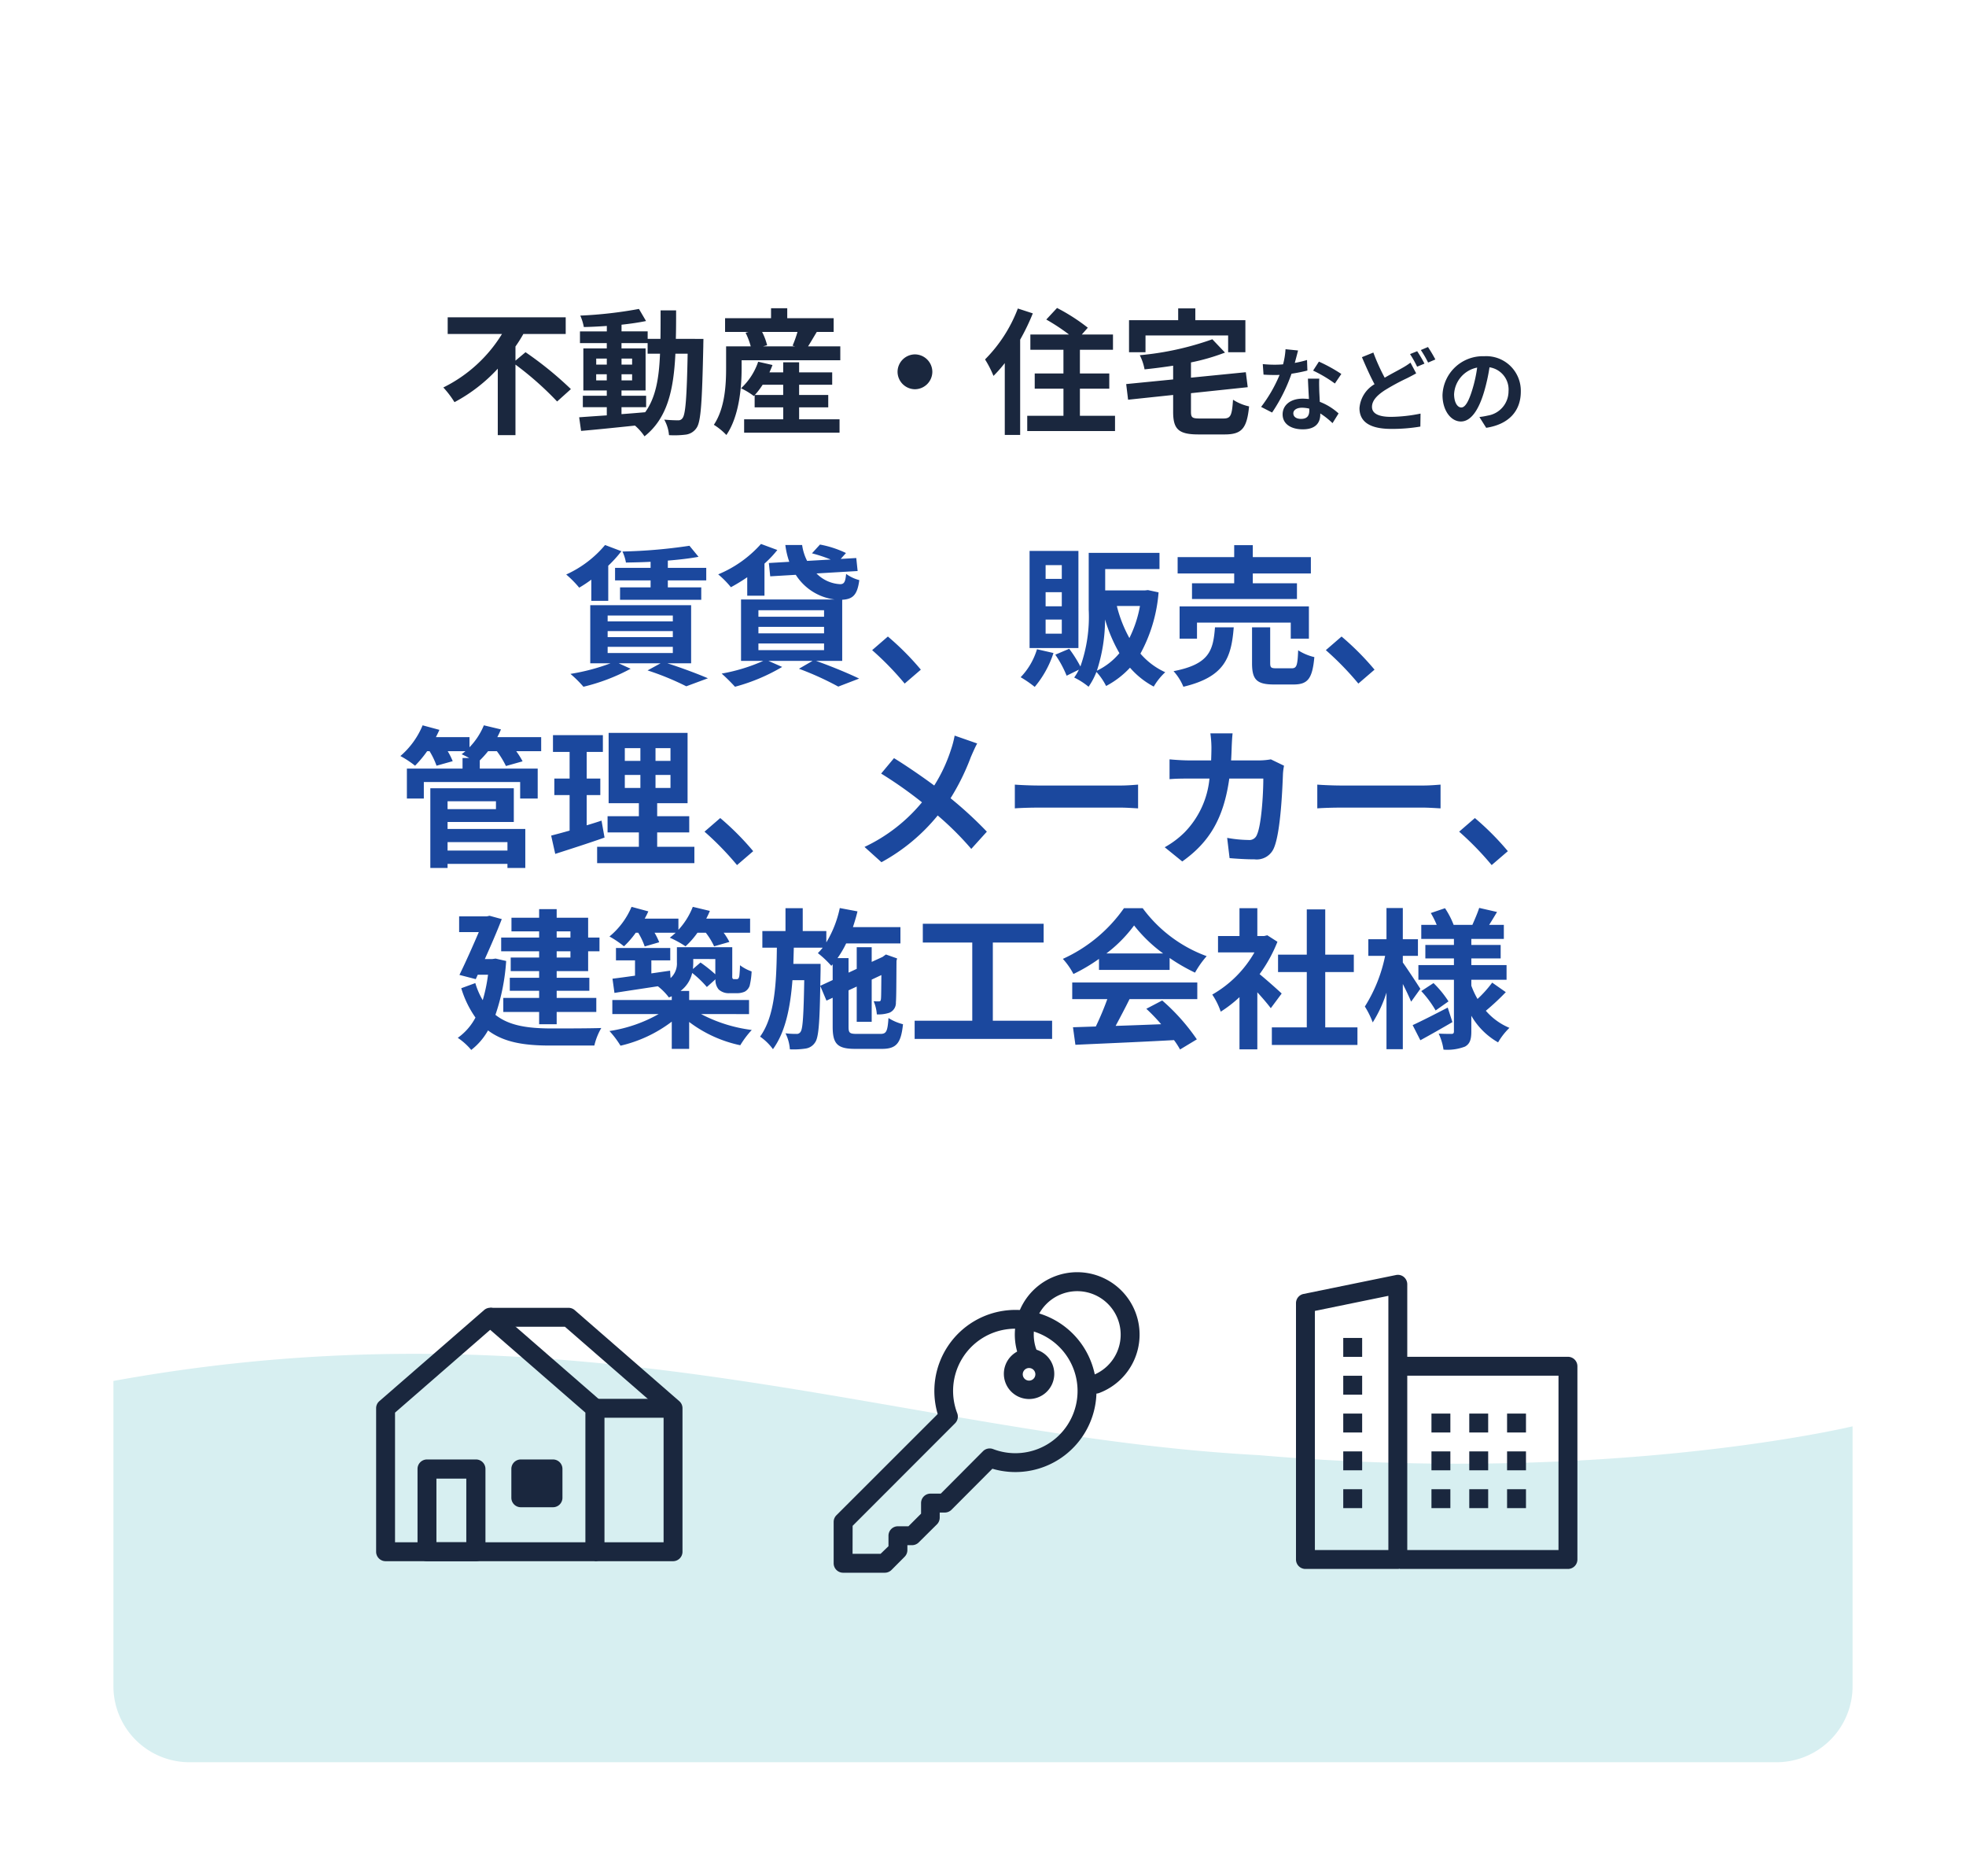 <svg xmlns="http://www.w3.org/2000/svg" xmlns:xlink="http://www.w3.org/1999/xlink" width="260" height="248" viewBox="0 0 260 248">
  <defs>
    <filter id="パス_34" x="0" y="0" width="260" height="248" filterUnits="userSpaceOnUse">
      <feOffset input="SourceAlpha"/>
      <feGaussianBlur stdDeviation="5" result="blur"/>
      <feFlood flood-opacity="0.2"/>
      <feComposite operator="in" in2="blur"/>
      <feComposite in="SourceGraphic"/>
    </filter>
    <clipPath id="clip-path">
      <rect id="長方形_16" data-name="長方形 16" width="50" height="50" transform="translate(775 1443)" fill="#1a273e" stroke="#707070" stroke-width="1"/>
    </clipPath>
    <clipPath id="clip-path-2">
      <rect id="長方形_32" data-name="長方形 32" width="50" height="50" transform="translate(845 1443)" fill="#1a273e" stroke="#707070" stroke-width="1"/>
    </clipPath>
    <clipPath id="clip-path-3">
      <rect id="長方形_36" data-name="長方形 36" width="50" height="50" transform="translate(720 4496)" fill="#fff" stroke="#707070" stroke-width="1"/>
    </clipPath>
  </defs>
  <g id="グループ_2" data-name="グループ 2" transform="translate(-290 -25)">
    <g transform="matrix(1, 0, 0, 1, 290, 25)" filter="url(#パス_34)">
      <path id="パス_34-2" data-name="パス 34" d="M10,0H220a10,10,0,0,1,10,10V208a10,10,0,0,1-10,10H10A10,10,0,0,1,0,208V10A10,10,0,0,1,10,0Z" transform="translate(15 15)" fill="#fff"/>
    </g>
    <path id="パス_2" data-name="パス 2" d="M77.731,116.476v34.311a10.053,10.053,0,0,1-10,10.1h-210a10.053,10.053,0,0,1-10-10.1V110.476C-90.326,99.233-47.548,117.8-.79,120.286,45.386,124.268,77.731,116.476,77.731,116.476Z" transform="translate(457.269 97.109)" fill="#d7eff1" stroke="rgba(0,0,0,0)" stroke-width="1"/>
    <path id="パス_35" data-name="パス 35" d="M-61.83-8.316v-1.872a18.129,18.129,0,0,0,1.044-1.656h5.6v-2.2H-70.794v2.2h7.182A18.881,18.881,0,0,1-71.37-4.77a12.86,12.86,0,0,1,1.476,1.944A21.5,21.5,0,0,0-64.17-7.254V1.53h2.34V-7.794a42.04,42.04,0,0,1,5.508,4.878L-54.5-4.554A46.762,46.762,0,0,0-60.5-9.432ZM-47.808-2.16h3.258V-3.672h-3.258v-.7h3.186V-9.936h-3.186v-.7h3.456v1.4h1.638c-.126,3.222-.558,5.8-1.962,7.74-1.044.09-2.106.18-3.132.252Zm-3.348-3.546v-.81h1.4v.81Zm4.752-.81v.81h-1.4v-.81Zm-1.4-1.278v-.792h1.4v.792Zm-3.348-.792h1.4v.792h-1.4Zm10.53-2.61c.036-1.188.036-2.448.036-3.762h-2.052c0,1.332,0,2.574-.018,3.762h-1.692v-.99h-3.456v-.882c1.17-.126,2.286-.288,3.24-.486l-.936-1.6a55.77,55.77,0,0,1-7.758.882,6.667,6.667,0,0,1,.468,1.512c.972-.018,2-.072,3.042-.144v.72H-53.3v1.548h3.546v.7h-3.1v5.562h3.1v.7H-52.92V-2.16h3.168v1.08c-1.386.09-2.646.18-3.654.252l.252,1.8C-51.21.81-48.618.54-46.026.27a7.013,7.013,0,0,1,1.26,1.422C-41.742-.7-40.914-4.41-40.68-9.234h1.62c-.108,5.814-.288,8.01-.666,8.5a.654.654,0,0,1-.612.306c-.342,0-1.026-.018-1.818-.09a5.011,5.011,0,0,1,.63,2.052,12.075,12.075,0,0,0,2.232-.072,2.009,2.009,0,0,0,1.422-.9c.576-.828.72-3.438.882-10.8,0-.252.018-.954.018-.954ZM-30.168-3.78a10.582,10.582,0,0,0,1.026-1.35h2.718v1.35Zm5.85,1.638h3.852V-3.78h-3.852V-5.13h4.374V-6.768h-4.374V-8.1h-2.106v1.332h-1.818c.144-.324.288-.648.4-.972l-1.89-.432A8.472,8.472,0,0,1-32-4.662a9.414,9.414,0,0,1,1.692,1.026l.108-.108v1.6h3.78V-.558H-31.59V1.206h12.618V-.558h-5.346Zm-.216-9.972a15.319,15.319,0,0,1-.648,1.818l.324.09h-4.23l.54-.144a8.047,8.047,0,0,0-.666-1.764Zm1.4,1.908c.342-.54.738-1.224,1.152-1.908h2.232v-1.818h-6.138v-1.314h-2.142v1.314H-34.11v1.818H-31l-.4.108a9.2,9.2,0,0,1,.684,1.8h-3.258v2.9c0,2.142-.144,5.274-1.62,7.47a8.494,8.494,0,0,1,1.656,1.35c1.692-2.466,2.016-6.282,2.016-8.8V-8.37h13.05v-1.836ZM-9-9.144a2.32,2.32,0,0,0-2.3,2.3A2.32,2.32,0,0,0-9-4.536a2.32,2.32,0,0,0,2.3-2.3A2.32,2.32,0,0,0-9-9.144ZM4.608-15.21A19.151,19.151,0,0,1,.27-8.478,13.867,13.867,0,0,1,1.386-6.3,17.533,17.533,0,0,0,2.88-7.992v9.5H4.914v-12.6a29.192,29.192,0,0,0,1.674-3.474ZM12.816-1.026V-4.608H16.7V-6.624H12.816V-9.756H17.19v-2.016H13.068l.792-.9a25.2,25.2,0,0,0-4.068-2.61L8.37-13.752a27.046,27.046,0,0,1,3.006,1.98H6.264v2.016h4.374v3.132H6.84v2.016h3.8v3.582H5.85V.99H17.46V-1.026Zm8.676-10.62H32.418v2.214H34.7v-4.23H28.08v-1.566H25.812v1.566h-6.5v4.23h2.178ZM28.728-.666c-1.062,0-1.224-.108-1.224-.918v-2.43l7.506-.792-.252-1.98-7.254.72V-8.082a27.833,27.833,0,0,0,4.5-1.3L30.33-11.142a39.065,39.065,0,0,1-9.594,2.106,6.959,6.959,0,0,1,.63,1.872c1.224-.126,2.5-.288,3.78-.486v1.818l-6.21.612.252,2.07,5.958-.63v2.232c0,2.3.72,2.988,3.348,2.988h3.474c2.268,0,2.934-.81,3.222-3.708a6.386,6.386,0,0,1-2.124-.882c-.144,2.106-.306,2.484-1.278,2.484ZM41.664-9.66l-1.656-.168a10.091,10.091,0,0,1-.324,2c-.372.036-.732.048-1.092.048A15.16,15.16,0,0,1,37-7.86L37.1-6.468c.516.036,1.008.048,1.5.048.2,0,.408,0,.624-.012A18.906,18.906,0,0,1,36.78-2.2l1.452.744A22.111,22.111,0,0,0,40.8-6.588a20.818,20.818,0,0,0,2.1-.42L42.852-8.4a14.711,14.711,0,0,1-1.62.384C41.412-8.664,41.568-9.276,41.664-9.66Zm-.624,8.3c0-.42.444-.732,1.14-.732a4.311,4.311,0,0,1,.972.12v.24c0,.66-.252,1.116-1.08,1.116C41.412-.612,41.04-.912,41.04-1.356Zm3.432-4.572h-1.5c.024.732.084,1.8.132,2.688-.276-.024-.54-.048-.828-.048-1.668,0-2.652.9-2.652,2.076,0,1.32,1.176,1.98,2.664,1.98,1.7,0,2.316-.864,2.316-1.98v-.12a10.173,10.173,0,0,1,1.62,1.284l.8-1.284a7.847,7.847,0,0,0-2.484-1.536c-.024-.6-.06-1.176-.072-1.524C44.46-4.92,44.436-5.424,44.472-5.928Zm2.064.636.852-1.26a20.67,20.67,0,0,0-2.964-1.632L43.656-7A17.319,17.319,0,0,1,46.536-5.292Zm5.088-4.092-1.512.612c.54,1.26,1.116,2.556,1.668,3.576A4.016,4.016,0,0,0,49.788-2.04c0,2.076,1.812,2.748,4.2,2.748A22.136,22.136,0,0,0,57.84.4l.024-1.716a20.231,20.231,0,0,1-3.912.432c-1.668,0-2.508-.456-2.508-1.32,0-.84.672-1.524,1.668-2.184A29.011,29.011,0,0,1,56.088-6c.432-.216.816-.42,1.2-.636l-.756-1.416a9.021,9.021,0,0,1-1.116.72c-.564.324-1.416.756-2.292,1.272A26.634,26.634,0,0,1,51.624-9.384Zm5.8-.18-.948.384a14.362,14.362,0,0,1,.936,1.668l.972-.408A17.718,17.718,0,0,0,57.42-9.564Zm1.428-.552-.948.4a14.158,14.158,0,0,1,.96,1.656l.96-.408A18.9,18.9,0,0,0,58.848-10.116ZM71.124-4.224A4.57,4.57,0,0,0,66.276-8.9a5.332,5.332,0,0,0-5.508,5.136c0,2.028,1.1,3.492,2.436,3.492,1.308,0,2.34-1.488,3.06-3.912a24.268,24.268,0,0,0,.72-3.252A2.967,2.967,0,0,1,69.5-4.272a3.256,3.256,0,0,1-2.736,3.216,9.229,9.229,0,0,1-1.116.192l.9,1.428C69.576.1,71.124-1.692,71.124-4.224Zm-8.82.3A3.777,3.777,0,0,1,65.352-7.4a18.013,18.013,0,0,1-.636,2.9c-.492,1.62-.96,2.376-1.464,2.376C62.784-2.124,62.3-2.712,62.3-3.924Z" transform="translate(420 81)" fill="#1a273e"/>
    <path id="パス_36" data-name="パス 36" d="M-43.96-13.92h-4.7v1.66h4.7v.92H-48V-9.7h10.74v-1.64h-4.42v-.92h5.08v-1.66h-5.08v-.96c1.48-.12,2.88-.28,4.06-.5l-1.2-1.46a68.839,68.839,0,0,1-8.86.76,5.872,5.872,0,0,1,.46,1.46c1.04-.02,2.14-.04,3.26-.1ZM-51.8-9.56h2.24V-14.2a16.969,16.969,0,0,0,1.74-1.92l-2.16-.82a14.49,14.49,0,0,1-5.14,3.9A14.1,14.1,0,0,1-53.4-11.3a16.979,16.979,0,0,0,1.6-1.06Zm2.16,6.08h8.62v.82h-8.62Zm0-2.08h8.62v.8h-8.62Zm0-2.06h8.62v.78h-8.62ZM-38.6-1.3V-8.98H-51.94V-1.3h2.68A27.153,27.153,0,0,1-54.56.1a15.367,15.367,0,0,1,1.72,1.7A25.561,25.561,0,0,0-46.6-.58l-1.58-.72h5.54l-1.72.94a36.245,36.245,0,0,1,5.12,2.1L-36.38.68C-37.68.12-39.8-.68-41.74-1.3Zm7.42-8.94h2.28v-4.24a14.229,14.229,0,0,0,1.7-1.8l-2.16-.8a15.511,15.511,0,0,1-5.66,4.02,12.263,12.263,0,0,1,1.68,1.7,23.23,23.23,0,0,0,2.16-1.32Zm1.48,6.32h8.68v.88H-29.7Zm0-2.2h8.68v.86H-29.7Zm0-2.2h8.68v.86H-29.7Zm11.08,6.7V-9.7c1.38-.08,2-.6,2.26-2.6a5.149,5.149,0,0,1-1.74-.82c-.1,1.02-.24,1.34-.76,1.36a4.708,4.708,0,0,1-3.16-1.42l5.44-.32-.18-1.72-2.06.12.7-.78A13.622,13.622,0,0,0-21.56-17l-1.06,1.16a18.941,18.941,0,0,1,2.48.82l-3.12.18a6.614,6.614,0,0,1-.66-2.1h-2.22a10.61,10.61,0,0,0,.52,2.22l-2.7.16.18,1.76,3.38-.2a7.147,7.147,0,0,0,5.12,3.26H-32v8.12h2.94A23.485,23.485,0,0,1-34.56.06,24.122,24.122,0,0,1-32.8,1.8,24.783,24.783,0,0,0-26.56-.82l-1.82-.8h5.84l-1.8,1.04a39.436,39.436,0,0,1,5.2,2.36L-16.38.72c-1.36-.66-3.66-1.62-5.7-2.34Zm8.26,3L-8.22-.46a35.99,35.99,0,0,0-4.36-4.38l-2.08,1.8A39.191,39.191,0,0,1-10.36,1.38ZM10.42-12.46H8.28v-1.82h2.14Zm0,3.62H8.28V-10.7h2.14Zm0,3.62H8.28V-7.08h2.14Zm2.2-10.94H6.16V-3.32h6.46Zm-5.48,13A9.108,9.108,0,0,1,4.98.54,15.294,15.294,0,0,1,6.84,1.82,13.377,13.377,0,0,0,9.32-2.66ZM15.06-.32A21.942,21.942,0,0,0,16.14-7.1a20.508,20.508,0,0,0,1.9,4.46A8.789,8.789,0,0,1,15.06-.32Zm5.7-8.56a15.76,15.76,0,0,1-1.4,4.24A17.341,17.341,0,0,1,17.7-8.88Zm1.06-2.1-.38.04H16.16v-2.82h7.18V-15.9H13.98v7.5a19.64,19.64,0,0,1-1.1,7.52A16.815,16.815,0,0,0,11.4-3.22l-1.84.78A14.2,14.2,0,0,1,11.06.34l1.62-.8A6.8,6.8,0,0,1,12.06.58a9.652,9.652,0,0,1,1.9,1.22A9.153,9.153,0,0,0,15-.16,8.125,8.125,0,0,1,16.28,1.7,11.759,11.759,0,0,0,19.44-.72a10.975,10.975,0,0,0,3.14,2.5A8.25,8.25,0,0,1,24.1-.12a9.513,9.513,0,0,1-3.28-2.46,20.212,20.212,0,0,0,2.4-8.1Zm11.4-.9H27.64V-9.8H41.52v-2.08H35.68v-1.3h7.68v-2.16H35.68v-1.58H33.22v1.58H25.74v2.16h7.48ZM43.1-4.56V-8.82H26v4.26h2.3V-6.68H40.7v2.12ZM30.68-6.06c-.24,3.08-.74,4.88-5.48,5.8A7.019,7.019,0,0,1,26.5,1.8c5.46-1.3,6.34-3.84,6.66-7.86ZM38.82-.64c-.72,0-.84-.08-.84-.7V-6.06h-2.4v4.74c0,2.14.58,2.82,2.9,2.82h2.58c1.88,0,2.5-.74,2.76-3.62a6.831,6.831,0,0,1-2.14-.9c-.08,2.04-.2,2.38-.86,2.38ZM49.64,1.38,51.78-.46a35.99,35.99,0,0,0-4.36-4.38l-2.08,1.8A39.191,39.191,0,0,1,49.64,1.38ZM-62.89,22.34v1.12h-7.92V22.34Zm-1.52-5.4v1.04h-6.4V16.94Zm-6.4,2.74h8.76V15.22H-73.09V25.76h2.28v-.54h7.92v.54h2.36V20.6H-70.81ZM-58.43,8.46h-5.8q.27-.51.48-1.02l-2.26-.54a9.221,9.221,0,0,1-1.9,2.9V8.46h-4.44c.16-.32.32-.64.46-.96l-2.22-.6a10.737,10.737,0,0,1-2.94,4.06,12.512,12.512,0,0,1,1.94,1.28,14.772,14.772,0,0,0,1.6-1.92h.32a10.208,10.208,0,0,1,.92,1.92l2.14-.6a10.084,10.084,0,0,0-.66-1.32h2.34c-.16.14-.34.28-.5.4.26.12.64.3,1,.5h-.88v1.4h-7.36v3.96h2.24V14.4h12.74v2.18h2.32V12.62h-7.66V11.54a13.429,13.429,0,0,0,1.1-1.22h1.16a11.791,11.791,0,0,1,1.2,1.96l2.2-.62a10.061,10.061,0,0,0-.84-1.34h3.3Zm7.98,11.04c-.64.22-1.3.42-1.96.62v-4h1.8V13.94h-1.8V10.42h2.14V8.2h-6.6v2.22h2.2v3.52h-2.02v2.18h2.02v4.7c-.92.26-1.74.48-2.44.66l.54,2.42c1.92-.62,4.32-1.38,6.52-2.16Zm3.08-6.04h2.06v1.72h-2.06Zm0-3.54h2.06V11.6h-2.06Zm6.04,1.68h-1.98V9.92h1.98Zm0,3.58h-1.98V13.46h1.98Zm-1.76,7.78v-1.9h4.24V18.92h-4.24V17.2h4.02V7.9H-49.51v9.3h4v1.72h-4.14v2.14h4.14v1.9h-5.52v2.16h12.86V22.96Zm10.56,2.42,2.14-1.84a35.99,35.99,0,0,0-4.36-4.38l-2.08,1.8A39.191,39.191,0,0,1-32.53,25.38ZM-.77,9.3-3.75,8.26a12.474,12.474,0,0,1-.48,1.84,20.74,20.74,0,0,1-2.22,4.76c-1.62-1.2-3.72-2.64-5.32-3.62l-1.7,2.04a54.988,54.988,0,0,1,5.4,3.8,22.009,22.009,0,0,1-7.6,5.9L-13.43,25a25,25,0,0,0,7.44-6.18,40.271,40.271,0,0,1,4.44,4.42L.51,20.96a52.369,52.369,0,0,0-4.8-4.42A30.205,30.205,0,0,0-1.61,11.1C-1.41,10.64-1.03,9.76-.77,9.3Zm4.98,5.44v3.14c.74-.06,2.08-.1,3.22-.1H18.17c.84,0,1.86.08,2.34.1V14.74c-.52.04-1.4.12-2.34.12H7.43C6.39,14.86,4.93,14.8,4.21,14.74Zm28.8-6.78H30.07a14.8,14.8,0,0,1,.14,1.84c0,.6-.02,1.18-.04,1.74H27.31c-.76,0-1.8-.06-2.64-.14v2.62c.86-.08,1.96-.08,2.64-.08h2.64a11.762,11.762,0,0,1-3.3,7.12,11.918,11.918,0,0,1-2.62,1.96l2.32,1.88c3.58-2.54,5.48-5.68,6.22-10.96h4.5c0,2.16-.26,6.16-.84,7.42a1.064,1.064,0,0,1-1.14.7,16.554,16.554,0,0,1-2.8-.28l.32,2.68c.96.08,2.16.16,3.3.16a2.462,2.462,0,0,0,2.58-1.54c.86-2.04,1.1-7.62,1.18-9.78a8.177,8.177,0,0,1,.14-1.06l-1.74-.84a9.3,9.3,0,0,1-1.5.14H32.81c.04-.58.06-1.18.08-1.8C32.91,9.26,32.95,8.42,33.01,7.96Zm11.2,6.78v3.14c.74-.06,2.08-.1,3.22-.1H58.17c.84,0,1.86.08,2.34.1V14.74c-.52.04-1.4.12-2.34.12H47.43C46.39,14.86,44.93,14.8,44.21,14.74ZM67.27,25.38l2.14-1.84a35.989,35.989,0,0,0-4.36-4.38l-2.08,1.8A39.191,39.191,0,0,1,67.27,25.38ZM-54.56,34.14v.82h-1.82v-.82Zm0,3.46h-1.82v-.82h1.82Zm-4.14-2.64h-5.02v1.82h5.02v.82h-3.76v1.8h3.76v.88h-3.88V42h3.88v.94h-4.74V44.8h4.74v1.62h2.32V44.8h5.24V42.94h-5.24V42h4.32V40.28h-4.32V39.4h4.16V36.78h1.5V34.96h-1.5V32.34h-4.16V31.2H-58.7v1.14h-3.66v1.8h3.66Zm-5.76,2.78-.42.06h-1c.82-1.82,1.64-3.72,2.24-5.28l-1.62-.44-.36.08h-3.66v2.08h2.6c-.74,1.74-1.7,3.9-2.56,5.66l2.16.56.26-.58h1.36a21.1,21.1,0,0,1-.7,3.36,9.851,9.851,0,0,1-.98-2.26l-1.86.68a13.488,13.488,0,0,0,1.88,3.88,7.675,7.675,0,0,1-2.34,2.68,8.437,8.437,0,0,1,1.78,1.6,8.546,8.546,0,0,0,2.22-2.58c2.12,1.6,4.84,2,8.22,2h5.84a8.393,8.393,0,0,1,.92-2.32c-1.46.06-5.52.06-6.7.06-2.92-.02-5.44-.32-7.3-1.8a27.411,27.411,0,0,0,1.42-7.12Zm18.86-3.42a9.124,9.124,0,0,1,.86,1.82l1.92-.56a8.989,8.989,0,0,0-.62-1.26h2.8q-.39.36-.78.66a13.079,13.079,0,0,1,2.08,1.14,10.927,10.927,0,0,0,1.58-1.8h1.1a9.276,9.276,0,0,1,1.1,1.8l2.02-.58a8.254,8.254,0,0,0-.76-1.22h3.5V32.46h-5.8q.27-.51.48-1.02l-2.26-.54a9.616,9.616,0,0,1-1.9,3.04V32.46h-4.46q.27-.48.48-.96l-2.22-.6a10.206,10.206,0,0,1-2.92,3.92,12.93,12.93,0,0,1,1.92,1.3,11.882,11.882,0,0,0,1.56-1.8Zm10.2,3.48v2.02a19.169,19.169,0,0,0-1.96-1.56l-1,.86c.02-.28.04-.54.04-.82v-.5Zm4.46,7.28V43.22h-7.92v-1.2H-40a4.119,4.119,0,0,0,1.54-2.38,13.5,13.5,0,0,1,1.94,1.86l1.14-1.02a1.9,1.9,0,0,0,.44,1.36,1.974,1.974,0,0,0,1.38.48h.98a2.635,2.635,0,0,0,1.06-.2,1.43,1.43,0,0,0,.66-.78,10.028,10.028,0,0,0,.26-1.9,5.67,5.67,0,0,1-1.54-.82A13.655,13.655,0,0,1-32.22,40c-.04.24-.1.36-.16.4a.312.312,0,0,1-.24.06h-.32a.175.175,0,0,1-.18-.1c-.06-.06-.04-.26-.04-.6V36.24h-7.32v2a2.589,2.589,0,0,1-.84,2.08l-.06-.98-2.48.36V37.98h2.5V36.34h-7.18v1.64h2.52V40c-1.12.16-2.14.3-2.98.4l.26,1.88c1.62-.26,3.66-.56,5.74-.88a7.833,7.833,0,0,1,1.46,1.48c.14-.06.26-.1.38-.16v.5h-7.86v1.86h6.12a18.9,18.9,0,0,1-6.5,2.24,12.314,12.314,0,0,1,1.46,1.94,17.828,17.828,0,0,0,6.78-3.18v3.6h2.3V46.12A16.988,16.988,0,0,0-32.1,49.2a12.139,12.139,0,0,1,1.52-2.02,19.692,19.692,0,0,1-6.7-2.1Zm9.42-3.74.04-2v-.9h-3.6c.02-.7.04-1.42.06-2.14h3.82a7.456,7.456,0,0,1-.64.72,12.97,12.97,0,0,1,1.78,1.68l.18-.2v2.08Zm4.88,6.36c-1,0-1.14-.12-1.14-.94V41.94l1.08-.5V46.1h1.98V40.52l1.28-.6c-.02,1.9-.02,3-.06,3.18-.02.26-.12.3-.28.3s-.44,0-.68-.02a5.416,5.416,0,0,1,.42,1.74,4.572,4.572,0,0,0,1.66-.22,1.4,1.4,0,0,0,.86-1.38c.06-.6.06-2.64.08-5.48l.08-.32-1.48-.52-.36.26-.08.06-1.44.66V36.24H-16.7V39.1l-1.08.5V37.68h-1.46a13.025,13.025,0,0,0,1.14-1.94h7.18V33.58H-17.2c.22-.68.44-1.38.6-2.08l-2.34-.44a14.447,14.447,0,0,1-1.78,4.54V34.1h-3.12V31.08h-2.28V34.1h-3.06v2.2h1.92c-.06,4.62-.24,9.02-2.22,11.76a7.059,7.059,0,0,1,1.7,1.66c1.66-2.28,2.3-5.52,2.58-9.12h1.56c-.08,4.7-.2,6.38-.46,6.78a.581.581,0,0,1-.58.32,11.171,11.171,0,0,1-1.44-.08,5.585,5.585,0,0,1,.58,2.12,10.455,10.455,0,0,0,2.06-.1,1.791,1.791,0,0,0,1.28-.82c.46-.64.6-2.56.68-7.46l.82,1.94.82-.38v3.84c0,2.28.64,2.92,3,2.92h3.5c1.94,0,2.54-.76,2.8-3.26a6.551,6.551,0,0,1-1.92-.82c-.12,1.76-.28,2.1-1.06,2.1ZM1.3,45.96V35.62H8.02V33.14H-7.96v2.48h6.54V45.96H-9.04v2.4H9.14v-2.4Zm15.02-8.9a18.176,18.176,0,0,0,3.66-3.7,19.464,19.464,0,0,0,3.84,3.7Zm-.98,2.18h9.34V37.66a24.168,24.168,0,0,0,3.36,1.94,12.328,12.328,0,0,1,1.54-2.18,18.3,18.3,0,0,1-8.46-6.34H18.64a19.86,19.86,0,0,1-8.08,6.7,9.291,9.291,0,0,1,1.4,2,23.092,23.092,0,0,0,3.38-2ZM11.8,43.1h4.64a38.408,38.408,0,0,1-1.52,3.62l-3.02.1.32,2.32c3.4-.16,8.34-.36,13.04-.62a10.6,10.6,0,0,1,.8,1.24l2.22-1.34a26.9,26.9,0,0,0-4.58-5.14l-2.1,1.1a23.838,23.838,0,0,1,1.96,2.04c-2.04.08-4.1.16-6.02.22.6-1.12,1.26-2.36,1.84-3.54h8.96V40.9H11.8Zm27.7-.74c-.42-.4-1.96-1.78-2.92-2.56a19.412,19.412,0,0,0,2.36-4.28l-1.34-.86-.42.1h-.9V31.08H33.92v3.68H31.08v2.16H35.9a14.939,14.939,0,0,1-5.58,5.58,9.533,9.533,0,0,1,1.12,2.26,16.55,16.55,0,0,0,2.48-1.92v6.9h2.36V42.2c.68.74,1.36,1.54,1.78,2.1Zm5.76,4.48V39.52h3.78v-2.3H45.26V31.24H42.82v5.98h-3.8v2.3h3.8v7.32H38.2v2.32H49.52V46.84Zm12.58-5.1c-.34-.54-1.78-2.74-2.32-3.48v-.88h2v-2.2h-2V31.06H53.36v4.12h-2.4v2.2h2.22a20,20,0,0,1-2.68,6.7,11.411,11.411,0,0,1,1.04,2.1,16.872,16.872,0,0,0,1.82-3.94v7.48h2.16V41.1c.44.86.86,1.76,1.1,2.34Zm3.62,2.48c-1.7.88-3.46,1.78-4.64,2.32l1.02,2c1.28-.7,2.84-1.58,4.24-2.4Zm-3.5-2.18a14.019,14.019,0,0,1,1.9,2.56l1.7-1.2a13.7,13.7,0,0,0-1.98-2.42Zm9.38-1.12a15.742,15.742,0,0,1-1.94,2.16,10.857,10.857,0,0,1-.82-1.76v-.78h4.66V38.6H64.58v-.88h3.88V35.94H64.58v-.8h4.3V33.28H66.94c.32-.5.68-1.1,1.04-1.7l-2.36-.54c-.2.64-.6,1.56-.9,2.24H62.24a11.063,11.063,0,0,0-1.14-2.2l-1.88.64A11.354,11.354,0,0,1,60,33.28H57.96v1.86h4.32v.8H58.5v1.78h3.78v.88h-4.7v1.94h4.7v6.82c0,.24-.08.34-.32.34s-1.02,0-1.7-.04a7.4,7.4,0,0,1,.64,2.12,6.523,6.523,0,0,0,2.84-.4c.64-.36.84-.92.84-2V45.3a9.486,9.486,0,0,0,3.54,3.52,8.852,8.852,0,0,1,1.5-1.92,8.359,8.359,0,0,1-3.12-2.26,32.192,32.192,0,0,0,2.64-2.46Z" transform="translate(420 114)" fill="#1b489e"/>
    <g id="マスクグループ_4" data-name="マスクグループ 4" transform="translate(-380 -1255)" clip-path="url(#clip-path)">
      <g id="レイヤー" transform="translate(775 1443)">
        <path id="パス_22" data-name="パス 22" d="M45.766,22.3a1.25,1.25,0,0,1-.442-2.417,5.747,5.747,0,1,0-7.4-3.35,1.251,1.251,0,1,1-2.342.883,8.25,8.25,0,1,1,10.633,4.8,1.183,1.183,0,0,1-.45.083Z" transform="translate(-5.841 -1.041)" fill="#1a273e"/>
        <path id="パス_23" data-name="パス 23" d="M36.643,25.037A3.333,3.333,0,1,1,39.977,21.7,3.333,3.333,0,0,1,36.643,25.037Zm0-4.1a.833.833,0,1,0,.833.833A.833.833,0,0,0,36.643,20.937Z" transform="translate(-5.552 -3.062)" fill="#1a273e"/>
        <path id="パス_24" data-name="パス 24" d="M13.025,46.981H7.55A1.25,1.25,0,0,1,6.3,45.706V40.264a1.25,1.25,0,0,1,.367-.883L20.058,26A10.725,10.725,0,0,1,37.925,15.372h0A10.725,10.725,0,0,1,27.292,33.231l-5.408,5.425a1.25,1.25,0,0,1-.883.367h-.675V39.7a1.25,1.25,0,0,1-.367.883L17.55,42.972a1.25,1.25,0,0,1-.883.367H16.05v.65a1.25,1.25,0,0,1-.367.883L13.95,46.614a1.267,1.267,0,0,1-.925.367ZM8.8,44.481h3.708l1.042-1.008V42.089a1.25,1.25,0,0,1,1.25-1.25h1.392l1.667-1.667v-1.4a1.25,1.25,0,0,1,1.25-1.25h1.358l5.583-5.608a1.258,1.258,0,0,1,1.333-.283,8.225,8.225,0,0,0,8.758-13.5h0a8.225,8.225,0,0,0-13.5,8.758,1.258,1.258,0,0,1-.283,1.333L8.808,40.781Z" transform="translate(-1.05 -2.039)" fill="#1a273e"/>
        <rect id="長方形_15" data-name="長方形 15" width="50" height="50" fill="none"/>
      </g>
    </g>
    <g id="マスクグループ_5" data-name="マスクグループ 5" transform="translate(-390 -1255)" clip-path="url(#clip-path-2)">
      <g id="レイヤー-2" data-name="レイヤー" transform="translate(845 1443)">
        <path id="パス_25" data-name="パス 25" d="M46.387,47.72H24.17v-2.5H45.137V22.17H24.17v-2.5H46.387a1.25,1.25,0,0,1,1.25,1.25V46.47a1.25,1.25,0,0,1-1.25,1.25Z" transform="translate(-4.028 -3.278)" fill="#1a273e"/>
        <rect id="長方形_17" data-name="長方形 17" width="2.5" height="2.5" transform="translate(24.308 23.9)" fill="#1a273e"/>
        <rect id="長方形_18" data-name="長方形 18" width="2.5" height="2.5" transform="translate(29.308 23.9)" fill="#1a273e"/>
        <rect id="長方形_19" data-name="長方形 19" width="2.5" height="2.5" transform="translate(34.308 23.9)" fill="#1a273e"/>
        <rect id="長方形_20" data-name="長方形 20" width="2.5" height="2.5" transform="translate(24.308 28.9)" fill="#1a273e"/>
        <rect id="長方形_21" data-name="長方形 21" width="2.5" height="2.5" transform="translate(29.308 28.9)" fill="#1a273e"/>
        <rect id="長方形_22" data-name="長方形 22" width="2.5" height="2.5" transform="translate(34.308 28.9)" fill="#1a273e"/>
        <rect id="長方形_23" data-name="長方形 23" width="2.5" height="2.5" transform="translate(24.308 33.9)" fill="#1a273e"/>
        <rect id="長方形_24" data-name="長方形 24" width="2.5" height="2.5" transform="translate(29.308 33.9)" fill="#1a273e"/>
        <rect id="長方形_25" data-name="長方形 25" width="2.5" height="2.5" transform="translate(34.308 33.9)" fill="#1a273e"/>
        <path id="パス_26" data-name="パス 26" d="M21.137,45.553H8.92A1.25,1.25,0,0,1,7.67,44.3V10.419a1.242,1.242,0,0,1,1-1.225l12.217-2.5a1.233,1.233,0,0,1,1.042.25,1.267,1.267,0,0,1,.458.975V44.3a1.25,1.25,0,0,1-1.25,1.25Zm-10.967-2.5h9.717V9.444L10.17,11.436Z" transform="translate(-1.278 -1.111)" fill="#1a273e"/>
        <rect id="長方形_26" data-name="長方形 26" width="2.5" height="2.5" transform="translate(12.642 23.9)" fill="#1a273e"/>
        <rect id="長方形_27" data-name="長方形 27" width="2.5" height="2.5" transform="translate(12.642 28.9)" fill="#1a273e"/>
        <rect id="長方形_28" data-name="長方形 28" width="2.5" height="2.5" transform="translate(12.642 13.9)" fill="#1a273e"/>
        <rect id="長方形_29" data-name="長方形 29" width="2.5" height="2.5" transform="translate(12.642 18.9)" fill="#1a273e"/>
        <rect id="長方形_30" data-name="長方形 30" width="2.5" height="2.5" transform="translate(12.642 33.9)" fill="#1a273e"/>
        <rect id="長方形_31" data-name="長方形 31" width="50" height="50" fill="none"/>
      </g>
    </g>
    <g id="マスクグループ_6" data-name="マスクグループ 6" transform="translate(-385 -4308)" clip-path="url(#clip-path-3)">
      <g id="レイヤー-3" data-name="レイヤー" transform="translate(720 4496)">
        <path id="パス_27" data-name="パス 27" d="M33.667,43.417H5.992a1.25,1.25,0,0,1-1.25-1.25V23.2a1.233,1.233,0,0,1,.425-.942L19.008,10.225a1.25,1.25,0,0,1,1.667,0L34.508,22.258a1.242,1.242,0,0,1,.433.942V42.167a1.25,1.25,0,0,1-1.275,1.25Zm-26.425-2.5H32.417V23.775L19.825,12.825,7.242,23.775Z" fill="#1a273e"/>
        <path id="パス_28" data-name="パス 28" d="M44.008,43.417H33.667v-2.5h9.092V23.775L29.708,12.417H19.825v-2.5h10.35a1.233,1.233,0,0,1,.833.308L44.833,22.258a1.233,1.233,0,0,1,.425.942V42.167A1.25,1.25,0,0,1,44.008,43.417Z" fill="#1a273e"/>
        <path id="パス_29" data-name="パス 29" d="M17.95,43.417H11.467a1.25,1.25,0,0,1-1.25-1.25V31.217a1.25,1.25,0,0,1,1.25-1.25H17.95a1.25,1.25,0,0,1,1.25,1.25v10.95A1.25,1.25,0,0,1,17.95,43.417Zm-5.233-2.5h3.95V32.5h-3.95Z" fill="#1a273e"/>
        <rect id="長方形_33" data-name="長方形 33" width="4.258" height="3.817" transform="translate(23.875 31.217)" fill="#1a273e"/>
        <path id="パス_30" data-name="パス 30" d="M28.133,36.283H23.875a1.25,1.25,0,0,1-1.25-1.25V31.217a1.25,1.25,0,0,1,1.25-1.25h4.258a1.25,1.25,0,0,1,1.25,1.25V35a1.25,1.25,0,0,1-1.25,1.283Zm-3.008-2.5h1.758V32.5H25.125Z" fill="#1a273e"/>
        <rect id="長方形_34" data-name="長方形 34" width="9.808" height="2.5" transform="translate(33.667 21.95)" fill="#1a273e"/>
        <rect id="長方形_35" data-name="長方形 35" width="50" height="50" fill="none"/>
      </g>
    </g>
  </g>
</svg>

